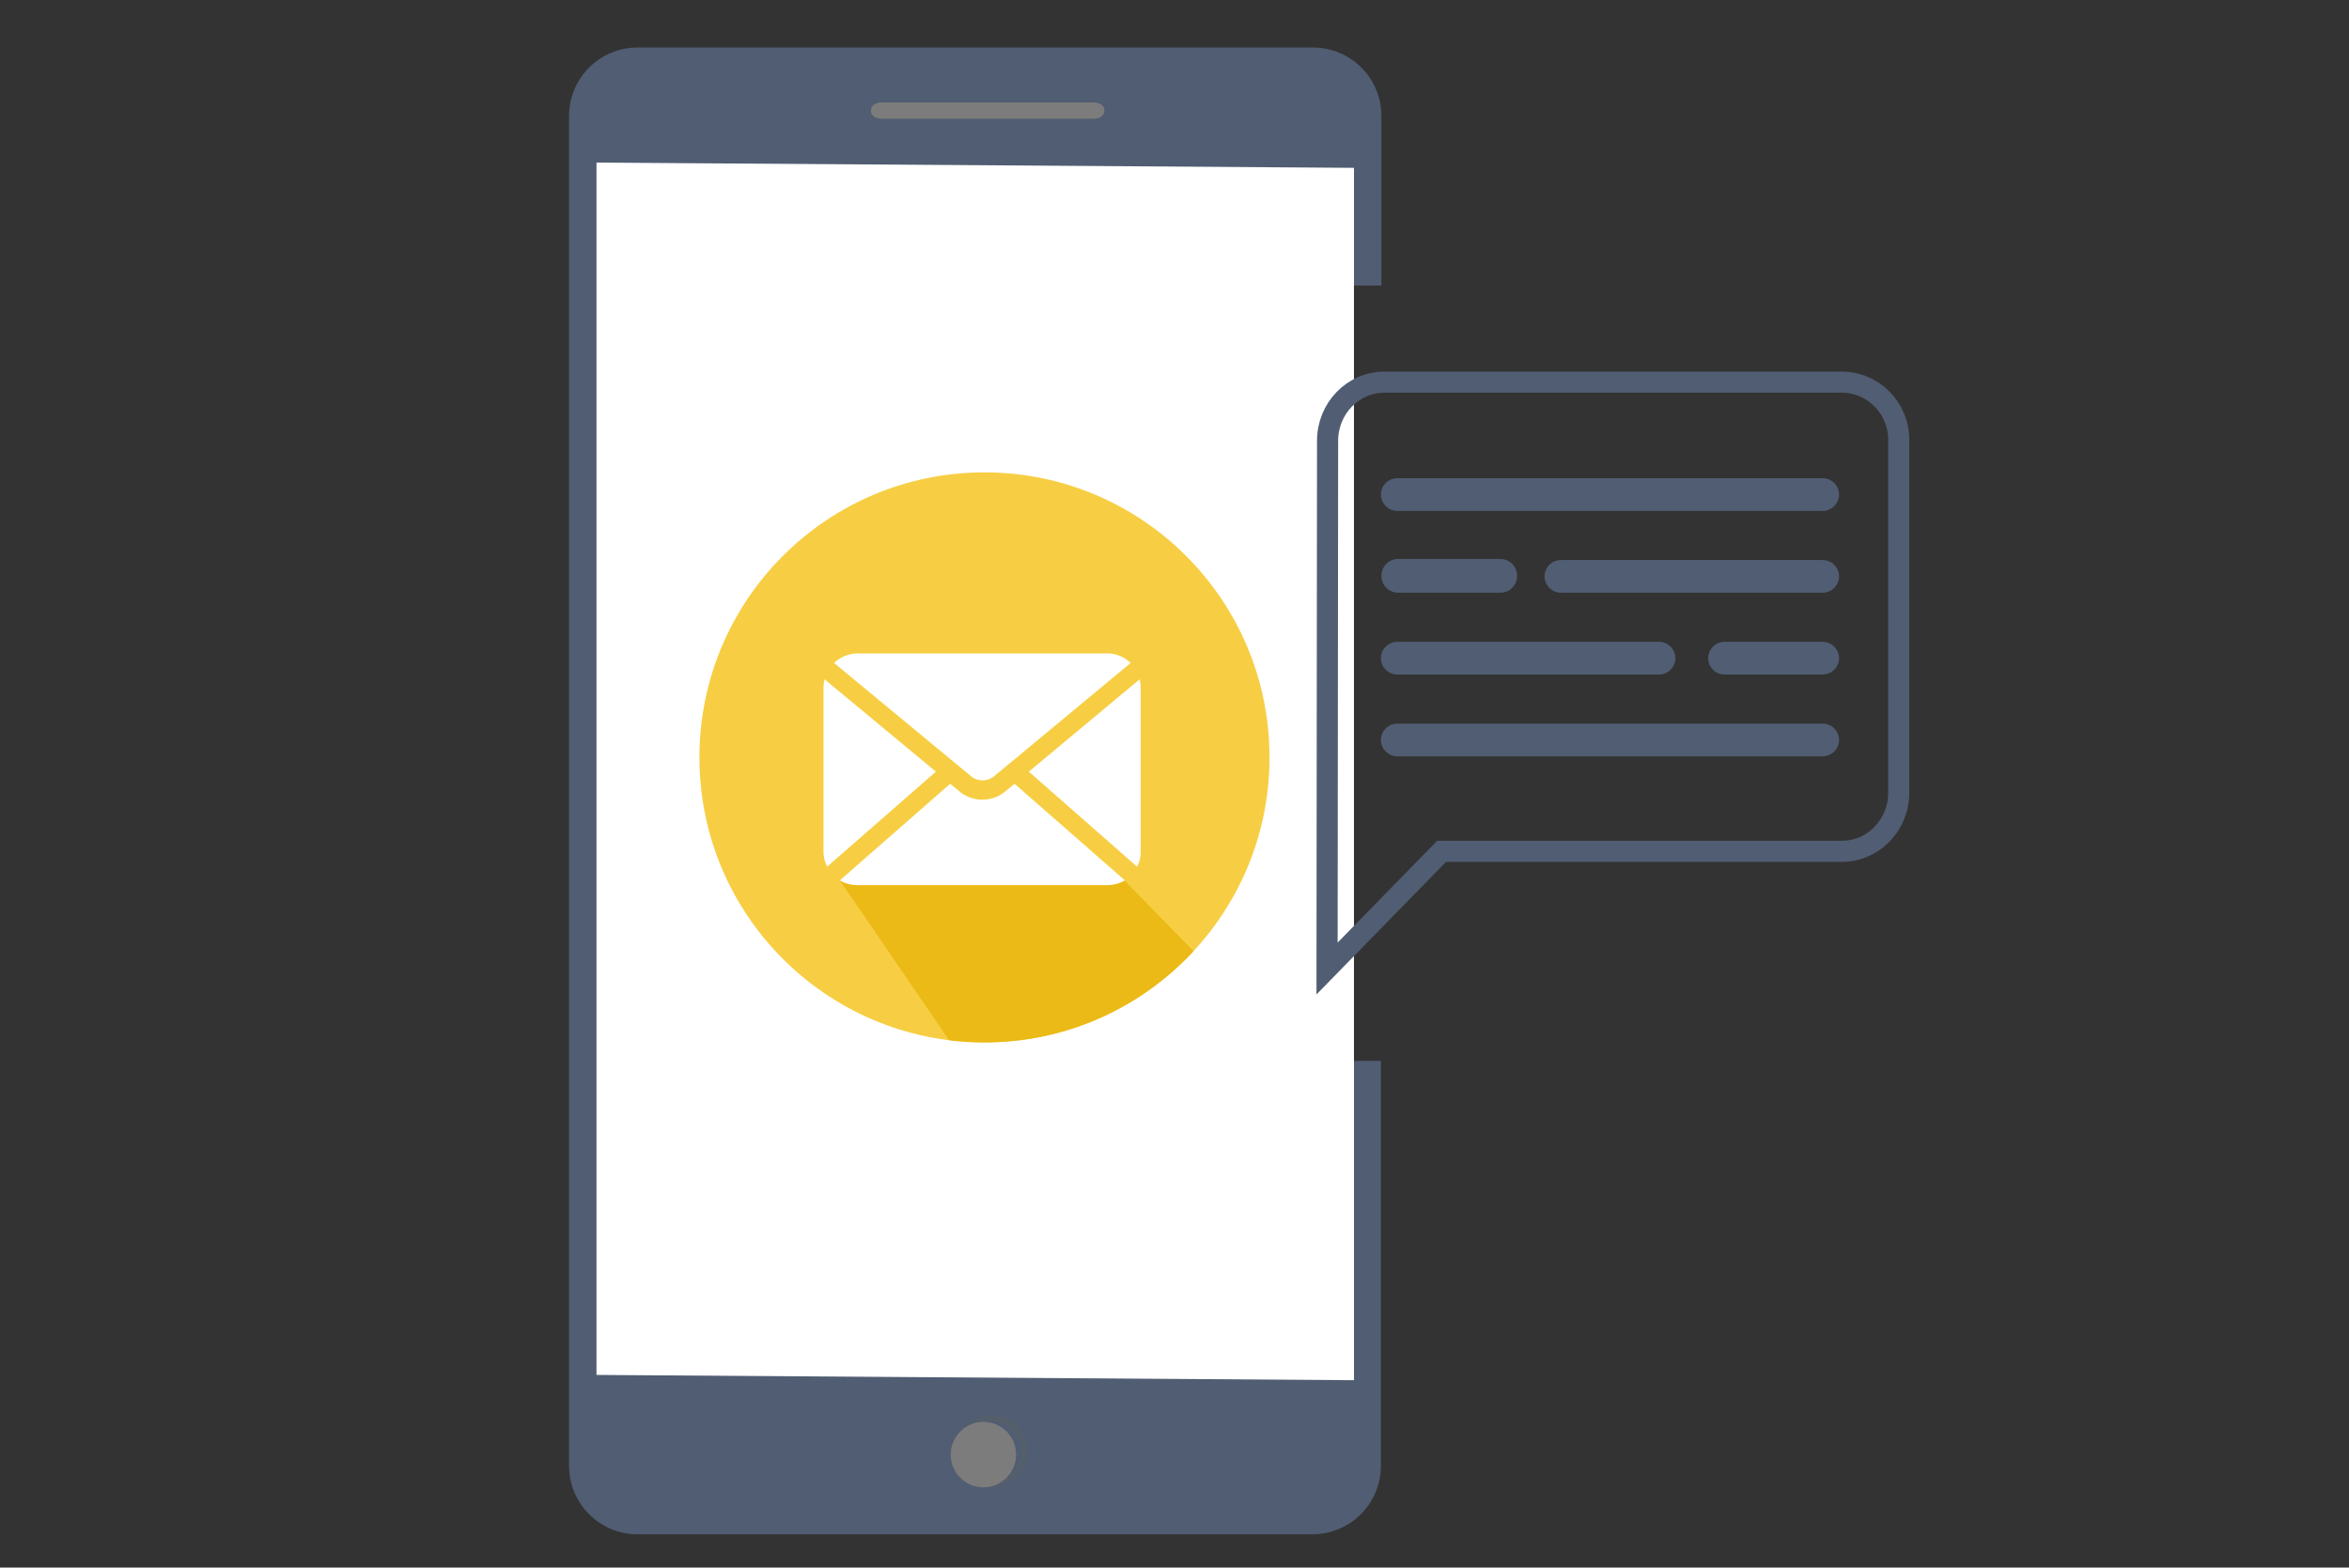 <svg xmlns="http://www.w3.org/2000/svg" xmlns:xlink="http://www.w3.org/1999/xlink" width="445" height="297" xmlns:v="https://vecta.io/nano"><rect width="100%" height="100%" fill="#333333" stroke="none"/><path d="M240.5 54.1h21.2V22c0-7.2-5.8-13-13-13H120.8c-7.2 0-13 5.8-13 13v255.7c0 7.2 5.8 13 13 13h127.8c7.2 0 13-5.8 13-13V201h-21.2V54.1z" fill="#505d72"/><path d="M256.5 261.5l-143.5-1V30.8l143.5 1z" fill="#fff"/><path d="M209.2 21.1c0 .8-.9 1.4-2 1.4H167c-1.1 0-2-.6-2-1.4v-.3c0-.8.9-1.4 2-1.4h40.2c1.1 0 2 .6 2 1.4v.3z" fill="#7c7c7c"/><path d="M187.9 281.8a6.81 6.81 0 0 1-6.8-6.8 6.81 6.81 0 0 1 6.8-6.8 6.74 6.74 0 0 1 6.8 6.8c-.1 3.8-3.1 6.8-6.8 6.8zm0-12.5c-3.2 0-5.7 2.6-5.7 5.7 0 3.2 2.6 5.7 5.7 5.7s5.7-2.6 5.7-5.7-2.6-5.7-5.7-5.7z" fill="#555e6b"/><circle cx="186.3" cy="275.6" r="6.2" fill="#7c7c7c"/><defs><circle id="A" cx="186.5" cy="143.5" r="54"/></defs><use xlink:href="#A" fill="#f7ce43"/><clipPath id="B"><use xlink:href="#A"/></clipPath><path d="M159.1 166.8l22 32.2 29.3 12.1 33.7-12.5-31.1-31.8-24.6-4.3z" clip-path="url(#B)" fill="#ebba16"/><path d="M194.9 146.2l20.5 18c.5-.9.7-1.9.7-2.9v-31c0-.5-.1-1.1-.2-1.6l-21 17.5zm-17.6 0l-21.1-17.5c-.1.5-.2 1-.2 1.6v31c0 1.1.3 2.1.7 2.9l20.6-18zm17.3 21.5h15.1c1.2 0 2.4-.3 3.4-.9l-20.9-18.3-1.7 1.4a6.64 6.64 0 0 1-4.4 1.6 6.64 6.64 0 0 1-4.4-1.6l-1.7-1.4-20.9 18.3c1 .6 2.1.9 3.4.9h15.2m6.3-20.6c1.2 1 3 1 4.3 0l25.9-21.5c-1.2-1.1-2.7-1.8-4.5-1.8h-47.2c-1.7 0-3.3.7-4.5 1.8l26 21.5z" fill="#fff"/><path d="M264.9 112.3h19.3c1.8 0 3.2-1.4 3.2-3.2s-1.4-3.2-3.2-3.2h-19.3c-1.8 0-3.2 1.4-3.2 3.2s1.4 3.2 3.2 3.2zm80.4-6.2h-49.6a3.12 3.12 0 0 0-3.1 3.1 3.12 3.12 0 0 0 3.1 3.1h49.6a3.12 3.12 0 0 0 3.1-3.1 3.12 3.12 0 0 0-3.1-3.1zm0 15.5h-18.6a3.12 3.12 0 0 0-3.1 3.1 3.12 3.12 0 0 0 3.1 3.1h18.6a3.12 3.12 0 0 0 3.1-3.1 3.12 3.12 0 0 0-3.1-3.1zm-80.6 6.2h49.6a3.12 3.12 0 0 0 3.1-3.1 3.12 3.12 0 0 0-3.1-3.1h-49.6a3.12 3.12 0 0 0-3.1 3.1 3.12 3.12 0 0 0 3.1 3.1zm80.6-37.2h-80.6a3.12 3.12 0 0 0-3.1 3.1 3.12 3.12 0 0 0 3.1 3.1h80.6a3.12 3.12 0 0 0 3.1-3.1 3.12 3.12 0 0 0-3.1-3.1zm0 46.5h-80.6a3.12 3.12 0 0 0-3.1 3.1 3.12 3.12 0 0 0 3.1 3.1h80.6a3.12 3.12 0 0 0 3.1-3.1 3.12 3.12 0 0 0-3.1-3.1z" fill="#505d72"/><path d="M348.9 72.4h-86.6c-6 0-10.8 5-10.8 11.1l-.1 100 21.7-22.2h75.8c6 0 10.8-5 10.8-11.1V83.5c.1-6.1-4.8-11.1-10.8-11.1z" fill="none" stroke="#505d72" stroke-width="4" stroke-miterlimit="10"/></svg>